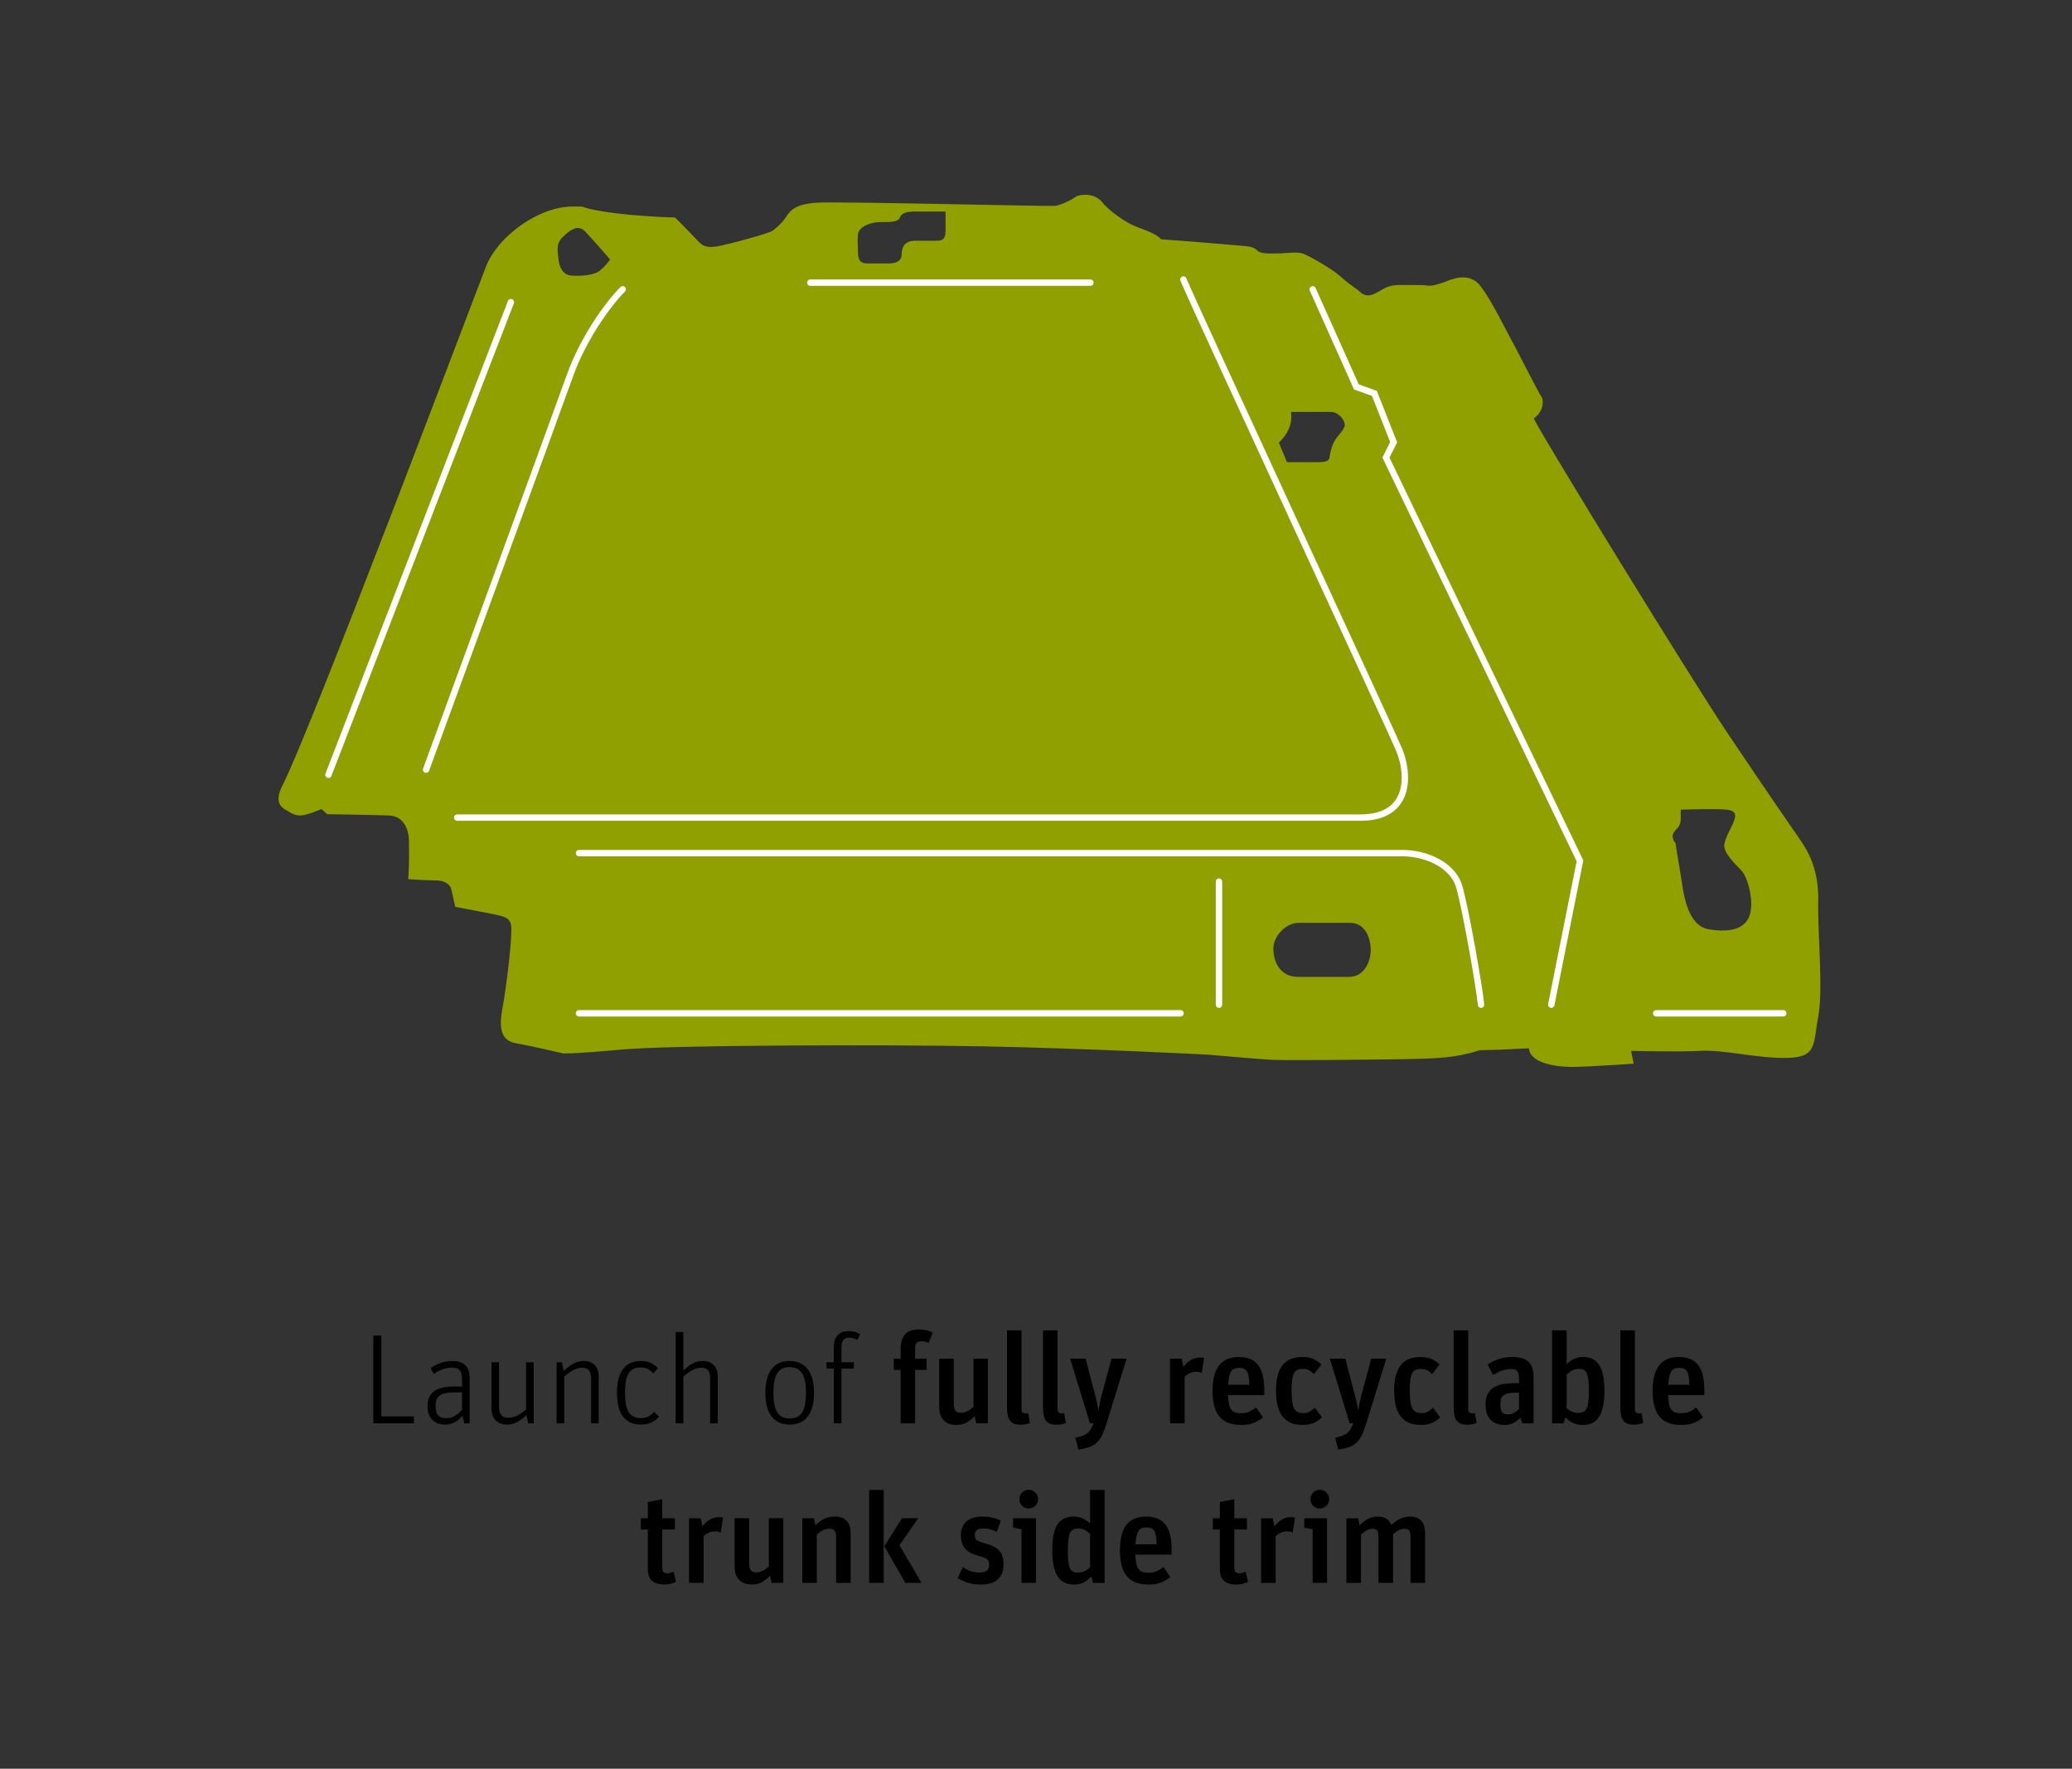 <?xml version="1.0" encoding="UTF-8"?><svg id="Kofferraumverkleidung_EN" xmlns="http://www.w3.org/2000/svg" viewBox="0 0 259.754 221.692"><rect x="0" y="0" width="259.754" height="221.692" fill="#333333" stroke="none"/><defs><style>.cls-1{fill:#90a000;}.cls-2{fill:none;stroke:#fff;stroke-linecap:round;stroke-miterlimit:10;stroke-width:.8px;}</style></defs><path d="M46.8,167.399h1.008v10.132h4.082v.864h-5.09v-10.996Z"/><path d="M57.92,172.921c0-1.088-.352-1.504-1.264-1.504-.752,0-1.393.224-2.289.768l-.384-.704c.993-.64,1.761-.896,2.737-.896,1.457,0,2.161.721,2.161,2.209v5.603h-.672l-.24-.929c-.656.753-1.329,1.089-2.177,1.089-1.377,0-2.193-.849-2.193-2.305,0-1.697,1.04-2.465,3.345-2.465h.976v-.865ZM57.92,174.521h-.88c-1.809,0-2.433.448-2.433,1.729,0,1.04.416,1.504,1.329,1.504.752,0,1.36-.319,1.984-1.056v-2.178Z"/><path d="M66,177.371c-.912.849-1.616,1.185-2.449,1.185-1.201,0-1.937-.769-1.937-2.017v-5.795h.945v5.538c0,.977.368,1.425,1.168,1.425.688,0,1.312-.288,2.225-1.024v-5.938h.96v7.651h-.688l-.224-1.024Z"/><path d="M69.775,170.744h.672l.224,1.104c.944-.896,1.665-1.265,2.513-1.265,1.168,0,1.873.736,1.873,1.969v5.843h-.96v-5.586c0-.961-.336-1.377-1.12-1.377-.688,0-1.329.32-2.241,1.104v5.858h-.96v-7.651Z"/><path d="M82.625,177.563c-.64.688-1.329.992-2.289.992-1.969,0-2.993-1.36-2.993-3.97,0-2.625,1.041-4.002,2.993-4.002.88,0,1.457.24,2.145.896l-.576.656c-.544-.56-.913-.736-1.601-.736-1.393,0-1.953.913-1.953,3.153,0,2.273.576,3.186,2,3.186.688,0,1.073-.176,1.649-.769l.624.593Z"/><path d="M84.703,166.951h.96v4.834c.96-.881,1.601-1.201,2.433-1.201,1.185,0,1.889.736,1.889,1.969v5.843h-.96v-5.586c0-.961-.336-1.377-1.12-1.377-.688,0-1.329.32-2.241,1.104v5.858h-.96v-11.444Z"/><path d="M102.049,174.586c0,2.562-1.072,3.97-3.025,3.97-2,0-3.073-1.377-3.073-3.97,0-2.609,1.057-4.002,3.025-4.002,1.985,0,3.073,1.409,3.073,4.002ZM96.959,174.553c0,2.257.624,3.233,2.033,3.233,1.457,0,2.049-.929,2.049-3.233,0-2.225-.641-3.201-2.081-3.201-1.393,0-2.0.977-2,3.201Z"/><path d="M103.614,171.528v-.784h.913v-1.889c0-1.296.656-2.017,1.857-2.017.576,0,.992.112,1.457.4l-.368.704c-.432-.208-.688-.288-1.024-.288-.656,0-.96.384-.96,1.217v1.872h1.553v.784h-1.553v6.867h-.96v-6.867h-.913Z"/><path d="M112.046,170.296h.864v-1.12c0-1.745.705-2.545,2.257-2.545.688,0,1.233.128,1.761.4l-.512,1.296c-.304-.144-.544-.208-.88-.208-.576,0-.816.272-.816.944v1.232h1.44v1.409h-1.44v6.69h-1.809v-6.69h-.864v-1.409Z"/><path d="M122.192,177.499c-.849.832-1.425,1.104-2.289,1.104-1.36,0-2.161-.816-2.161-2.209v-6.099h1.825v5.667c0,.784.256,1.12.896,1.12.512,0,.944-.208,1.568-.736v-6.051h1.809v8.1h-1.457l-.192-.896Z"/><path d="M129.12,178.363c-.416.145-.784.208-1.185.208-1.249,0-1.696-.592-1.696-2.272v-9.556h1.825v9.779c0,.496.112.625.576.625l.256-.017.224,1.232Z"/><path d="M133.632,178.363c-.417.145-.785.208-1.185.208-1.249,0-1.697-.592-1.697-2.272v-9.556h1.825v9.779c0,.496.112.625.576.625l.256-.017.225,1.232Z"/><path d="M134.813,180.204c1.409-.288,1.825-.608,2.273-1.809h-.448l-2.481-8.1h1.937l1.169,4.45c.208.769.32,1.28.433,2.049h.016c.176-1.024.256-1.425.432-2.064l1.201-4.435h1.889l-2.562,8.275c-.72,2.241-1.344,2.802-3.473,3.121l-.385-1.488Z"/><path d="M146.686,170.296h1.456l.209,1.024c.64-.8,1.312-1.168,2.097-1.168.176,0,.304.016.496.063l-.288,1.873c-.208-.096-.4-.144-.673-.144-.576,0-.944.144-1.473.592v5.858h-1.824v-8.1Z"/><path d="M158.335,177.659c-.848.672-1.616.944-2.737.944-2.465,0-3.585-1.345-3.585-4.273,0-2.865,1.072-4.242,3.297-4.242,2.193,0,3.186,1.297,3.186,4.178v.593h-4.546c.08,1.792.433,2.272,1.633,2.272.704,0,1.137-.16,1.889-.72l.864,1.248ZM156.622,173.561c-.048-1.648-.319-2.113-1.312-2.113-.912,0-1.232.497-1.344,2.113h2.656Z"/><path d="M165.728,177.643c-.721.688-1.409.96-2.434.96-2.24,0-3.329-1.408-3.329-4.273,0-2.882,1.057-4.242,3.297-4.242,1.009,0,1.665.257,2.401.929l-.944,1.217c-.496-.496-.832-.656-1.408-.656-1.073,0-1.393.607-1.393,2.688,0,2.209.336,2.85,1.488,2.85.544,0,.849-.145,1.425-.673l.896,1.201Z"/><path d="M167.373,180.204c1.409-.288,1.825-.608,2.273-1.809h-.448l-2.481-8.1h1.937l1.169,4.45c.208.769.32,1.28.433,2.049h.016c.176-1.024.256-1.425.432-2.064l1.201-4.435h1.889l-2.562,8.275c-.72,2.241-1.344,2.802-3.473,3.121l-.385-1.488Z"/><path d="M180.544,177.643c-.721.688-1.409.96-2.434.96-2.24,0-3.329-1.408-3.329-4.273,0-2.882,1.057-4.242,3.297-4.242,1.009,0,1.665.257,2.401.929l-.944,1.217c-.496-.496-.832-.656-1.408-.656-1.073,0-1.393.607-1.393,2.688,0,2.209.336,2.85,1.488,2.85.544,0,.849-.145,1.425-.673l.896,1.201Z"/><path d="M185.119,178.363c-.417.145-.785.208-1.185.208-1.249,0-1.697-.592-1.697-2.272v-9.556h1.825v9.779c0,.496.112.625.576.625l.256-.017.225,1.232Z"/><path d="M190.606,177.691c-.624.64-1.2.912-1.984.912-1.537,0-2.385-.896-2.385-2.561,0-1.857,1.104-2.674,3.617-2.674h.576v-.464c0-1.009-.24-1.312-1.008-1.312-.688,0-1.312.208-2.258.736l-.672-1.297c1.089-.688,1.953-.944,3.121-.944,1.841,0,2.642.769,2.642,2.529v5.778h-1.425l-.225-.704ZM190.143,174.553c-1.601,0-2.049.336-2.049,1.473,0,.912.256,1.249.944,1.249.513,0,.896-.192,1.393-.673v-2.049h-.288Z"/><path d="M196.397,171.001c.608-.625,1.265-.913,2.065-.913,1.841,0,2.673,1.312,2.673,4.226,0,2.962-.849,4.29-2.721,4.29-.849,0-1.585-.32-2.177-.96l-.209.752h-1.456v-11.652h1.824v4.258ZM196.397,176.491c.448.416.896.607,1.425.607,1.072,0,1.36-.576,1.36-2.769,0-2.193-.256-2.753-1.264-2.753-.561,0-.945.176-1.521.72v4.194Z"/><path d="M206.015,178.363c-.417.145-.785.208-1.185.208-1.249,0-1.697-.592-1.697-2.272v-9.556h1.825v9.779c0,.496.112.625.576.625l.256-.017.225,1.232Z"/><path d="M213.503,177.659c-.848.672-1.616.944-2.737.944-2.465,0-3.585-1.345-3.585-4.273,0-2.865,1.072-4.242,3.297-4.242,2.193,0,3.186,1.297,3.186,4.178v.593h-4.546c.08,1.792.433,2.272,1.633,2.272.704,0,1.137-.16,1.889-.72l.864,1.248ZM211.79,173.561c-.048-1.648-.319-2.113-1.312-2.113-.912,0-1.232.497-1.344,2.113h2.656Z"/><path d="M80.334,190.296h.88v-2.032l1.809-.353v2.385h1.585v1.409h-1.585v4.689c0,.576.176.801.625.801.24,0,.352-.032.8-.192l.288,1.265c-.496.24-.896.336-1.44.336-1.393,0-2.081-.624-2.081-1.873v-5.025h-.88v-1.409Z"/><path d="M86.383,190.296h1.457l.208,1.024c.64-.8,1.312-1.168,2.097-1.168.176,0,.304.016.497.063l-.288,1.873c-.208-.096-.4-.144-.672-.144-.576,0-.944.144-1.473.592v5.858h-1.825v-8.1Z"/><path d="M96.544,197.499c-.849.832-1.425,1.104-2.289,1.104-1.36,0-2.161-.816-2.161-2.209v-6.099h1.825v5.667c0,.784.256,1.12.896,1.12.513,0,.945-.208,1.569-.736v-6.051h1.809v8.1h-1.457l-.192-.896Z"/><path d="M100.574,190.296h1.457l.192.881c.833-.784,1.505-1.089,2.401-1.089,1.345,0,2.017.704,2.017,2.113v6.194h-1.825v-5.73c0-.769-.224-1.057-.849-1.057-.528,0-.976.208-1.568.721v6.066h-1.825v-8.1Z"/><path d="M108.958,186.743h1.825v11.652h-1.825v-11.652ZM110.863,193.801l2.209-3.506h2.033l-2.337,3.378,2.753,4.722h-2.033l-2.625-4.594Z"/><path d="M124.959,192.009c-.656-.32-1.072-.432-1.681-.432-.736,0-1.072.256-1.072.832,0,.592.176.736,1.296,1.04,1.712.48,2.305,1.152,2.305,2.625,0,1.665-.976,2.529-2.881,2.529-1.073,0-2.065-.288-2.865-.816l.64-1.36c.705.464,1.329.672,2.049.672.864,0,1.249-.288,1.249-.96s-.176-.816-1.553-1.2c-1.36-.385-1.985-1.169-1.985-2.481,0-1.536.96-2.369,2.705-2.369.896,0,1.537.145,2.305.513l-.512,1.408Z"/><path d="M128.062,191.673l-1.057-.192v-1.185h2.865v8.1h-1.809v-6.723ZM130.143,187.911c0,.624-.544,1.169-1.185,1.169-.656,0-1.168-.513-1.168-1.169s.512-1.185,1.168-1.185c.641,0,1.185.545,1.185,1.185Z"/><path d="M136.815,197.594c-.688.721-1.297,1.009-2.145,1.009-1.889,0-2.753-1.328-2.753-4.29,0-2.929.815-4.226,2.673-4.226.769,0,1.376.257,2.064.864v-4.209h1.825v11.652h-1.457l-.208-.801ZM136.655,192.249c-.528-.48-.944-.672-1.456-.672-1.041,0-1.329.607-1.329,2.769,0,2.193.256,2.753,1.232,2.753.625,0,1.041-.176,1.553-.656v-4.193Z"/><path d="M146.72,197.659c-.848.672-1.616.944-2.737.944-2.465,0-3.585-1.345-3.585-4.273,0-2.865,1.072-4.242,3.297-4.242,2.193,0,3.186,1.297,3.186,4.178v.593h-4.546c.08,1.792.433,2.272,1.633,2.272.704,0,1.137-.16,1.889-.72l.864,1.248ZM145.007,193.561c-.048-1.648-.319-2.113-1.312-2.113-.912,0-1.232.497-1.344,2.113h2.656Z"/><path d="M152.045,190.296h.881v-2.032l1.809-.353v2.385h1.584v1.409h-1.584v4.689c0,.576.176.801.624.801.24,0,.353-.032.801-.192l.288,1.265c-.497.24-.896.336-1.441.336-1.393,0-2.08-.624-2.08-1.873v-5.025h-.881v-1.409Z"/><path d="M158.094,190.296h1.456l.209,1.024c.64-.8,1.312-1.168,2.097-1.168.176,0,.304.016.496.063l-.288,1.873c-.208-.096-.4-.144-.673-.144-.576,0-.944.144-1.473.592v5.858h-1.824v-8.1Z"/><path d="M164.558,191.673l-1.057-.192v-1.185h2.865v8.1h-1.809v-6.723ZM166.639,187.911c0,.624-.545,1.169-1.185,1.169-.656,0-1.169-.513-1.169-1.169s.513-1.185,1.169-1.185c.64,0,1.185.545,1.185,1.185Z"/><path d="M168.797,190.296h1.456l.192.864c.849-.784,1.473-1.072,2.289-1.072.849,0,1.345.32,1.696,1.041.881-.753,1.505-1.041,2.321-1.041,1.265,0,1.905.704,1.905,2.081v6.227h-1.825v-5.746c0-.784-.192-1.041-.736-1.041-.448,0-.896.208-1.457.673v6.114h-1.824v-5.746c0-.769-.192-1.041-.736-1.041-.448,0-.832.192-1.457.721v6.066h-1.824v-8.1Z"/><path class="cls-1" d="M219.396,114.544c-.484,1.773-2.257,2.418-5.158,1.934-2.903-.482-3.224-4.997-3.534-6.77-.308-1.773-.657-4.03-.657-4.03,0,0-.806-.806,0-1.612.806-.804.645-1.128.645-2.579,0,0,4.513-.161,5.803,0,1.289.161,1.128.806.804,1.612-.322.806-.967,1.773-1.128,2.742-.161.967,1.29,2.416,2.097,3.22.806.804,1.612,3.711,1.128,5.484M169.102,122.442h-6.373c-2.275,0-3.098-1.934-3.098-3.546,0-1.612,1.647-3.224,3.098-3.224h6.538c1.986,0,2.575,2.097,2.575,3.385,0,1.29-.686,3.385-2.74,3.385M161.847,51.622h4.982c1.017,0,1.932,1.221,1.728,1.831-.203.61-1.015,1.321-1.321,1.932-.304.608-.407,1.118-.508,1.626-.103.51.029.915-1.511.915h-3.877l-1.017-2.44c1.017-1.015,1.728-2.135,1.525-3.864M118.538,29.002c0,1.118-.608,1.17-1.118,1.17h-2.662c-1.321,0-1.73.779-1.73,1.728,0,.872-.793,1.118-1.604,1.118h-2.746c-1.118,0-1.118-.915-1.118-1.525,0-.61-.101-1.221,0-2.135.101-.915,1.525-1.525,2.846-1.525,1.321,0,2.236,0,2.44-.61.203-.608,1.118-.711,1.831-.711h3.862v2.49ZM74.923,34.106c-.876.451-2.428.521-3.379.426-.953-.097-1.442-1.052-1.523-2-.085-.963-.382-1.916.475-2.767.856-.851,1.932-1.73,2.856-.756,1.203,1.271,3.141,3.523,3.141,3.523,0,0-.946,1.254-1.57,1.573M227.939,112.932c.081-4.11-1.37-6.367-2.257-7.658-.886-1.289-4.513-6.528-9.107-13.378-4.594-6.852-22.928-36.69-24.298-39.432,1.209-.886,1.327-2.24.924-2.804s-2.901-5.561-3.707-7.012-2.418-4.836-3.87-6.77c-1.451-1.934-3.788-.806-4.433-.564-.643.242-1.612.564-2.176.484-.564-.081-1.612-.081-3.465-.081-1.854,0-2.178.645-3.306,1.128-1.128.484-1.612-.161-2.015-.482-.403-.324-1.289-.887-2.257-1.773-.967-.887-3.949-2.579-4.674-2.821s-2.176,0-3.224,0-2.015.081-2.498-.403c-.484-.484-1.13-.484-1.936-.564-.806-.081-7.576-.645-10.074-.806-.564-.727-2.418-1.29-3.385-1.694s-3.063-1.773-4.03-2.982-2.903-.967-3.306-.645c-.401.324-1.852,1.048-2.579,1.13-.725.079-26.92-.564-29.821-.403-2.903.161-3.466,1.128-3.949,1.852-.484.727-1.209,1.37-1.694,1.694-.482.322-5.48,1.694-6.931,1.934-1.451.242-1.854-.161-2.339-.643-.482-.484-1.289-1.372-2.901-2.984-1.612,0-9.188-.403-11.686-1.37h-1.13c-4.352,0-9.429,3.788-10.88,7.497-1.68,4.294-22.004,58.273-25.631,65.286-.872,1.85-.079,2.498.484,2.819.564.324,1.046.727,1.854.727.806,0,2.658-.806,2.658-.806l.725.645s5.642.079,7.739.161c2.095.079,2.498,2.176,2.498,3.143,0,.967.081,2.257-.079,4.836,0,0,2.095.161,3.465.161,1.372,0,1.854.725,1.936,1.128.079.403.482,2.176.482,2.176,0,0,2.982.566,4.594.887,1.612.322,2.257.484,2.418,1.451s-.403,6.607-1.128,10.638c-.727,4.03,1.209,4.03,2.498,4.273,1.29.242,5.158,1.128,5.158,1.128,0,0,1.209.081,7.334-.482,6.127-.564,32.483-.645,45.299-.403,12.814.242,28.29,1.046,28.29,1.046,0,0,6.286.566,7.979.645,1.692.081,11.364,0,16.119-.079,4.755-.081,6.852-.161,9.913-1.13,0,0,1.775,0,6.127-.24.161,1.934,3.546,2.337,5.4,2.337,1.852,0,7.737-.403,7.737-.403l-.322-1.612s5.722.161,8.704,0c2.982-.161,7.092.967,10.88.887,3.788-.081,3.224-1.775,3.873-5.158.647-3.387-.085-10.399-.004-14.509"/><path class="cls-2" d="M207.624,127.008h15.932M72.586,127.008h75.41M152.817,110.499v15.428M64.048,37.875l-22.874,59.238M78.062,36.265c-1.932,1.932-4.993,6.278-6.604,10.785-1.61,4.507-18.042,49.418-18.042,49.418M136.697,35.428h-35.116M72.586,106.931h103.254c2.901,0,6.284,1.449,7.088,4.185.806,2.736,2.577,12.878,2.738,14.81M148.356,35.038c1.61,3.864,25.744,55.847,27.032,58.907,1.289,3.058,1.527,8.532-4.833,8.532H57.315M164.565,36.265l5.478,12.233,2.254.806,2.416,6.117-.965,1.932,24.324,50.544-3.598,18.03"/></svg>